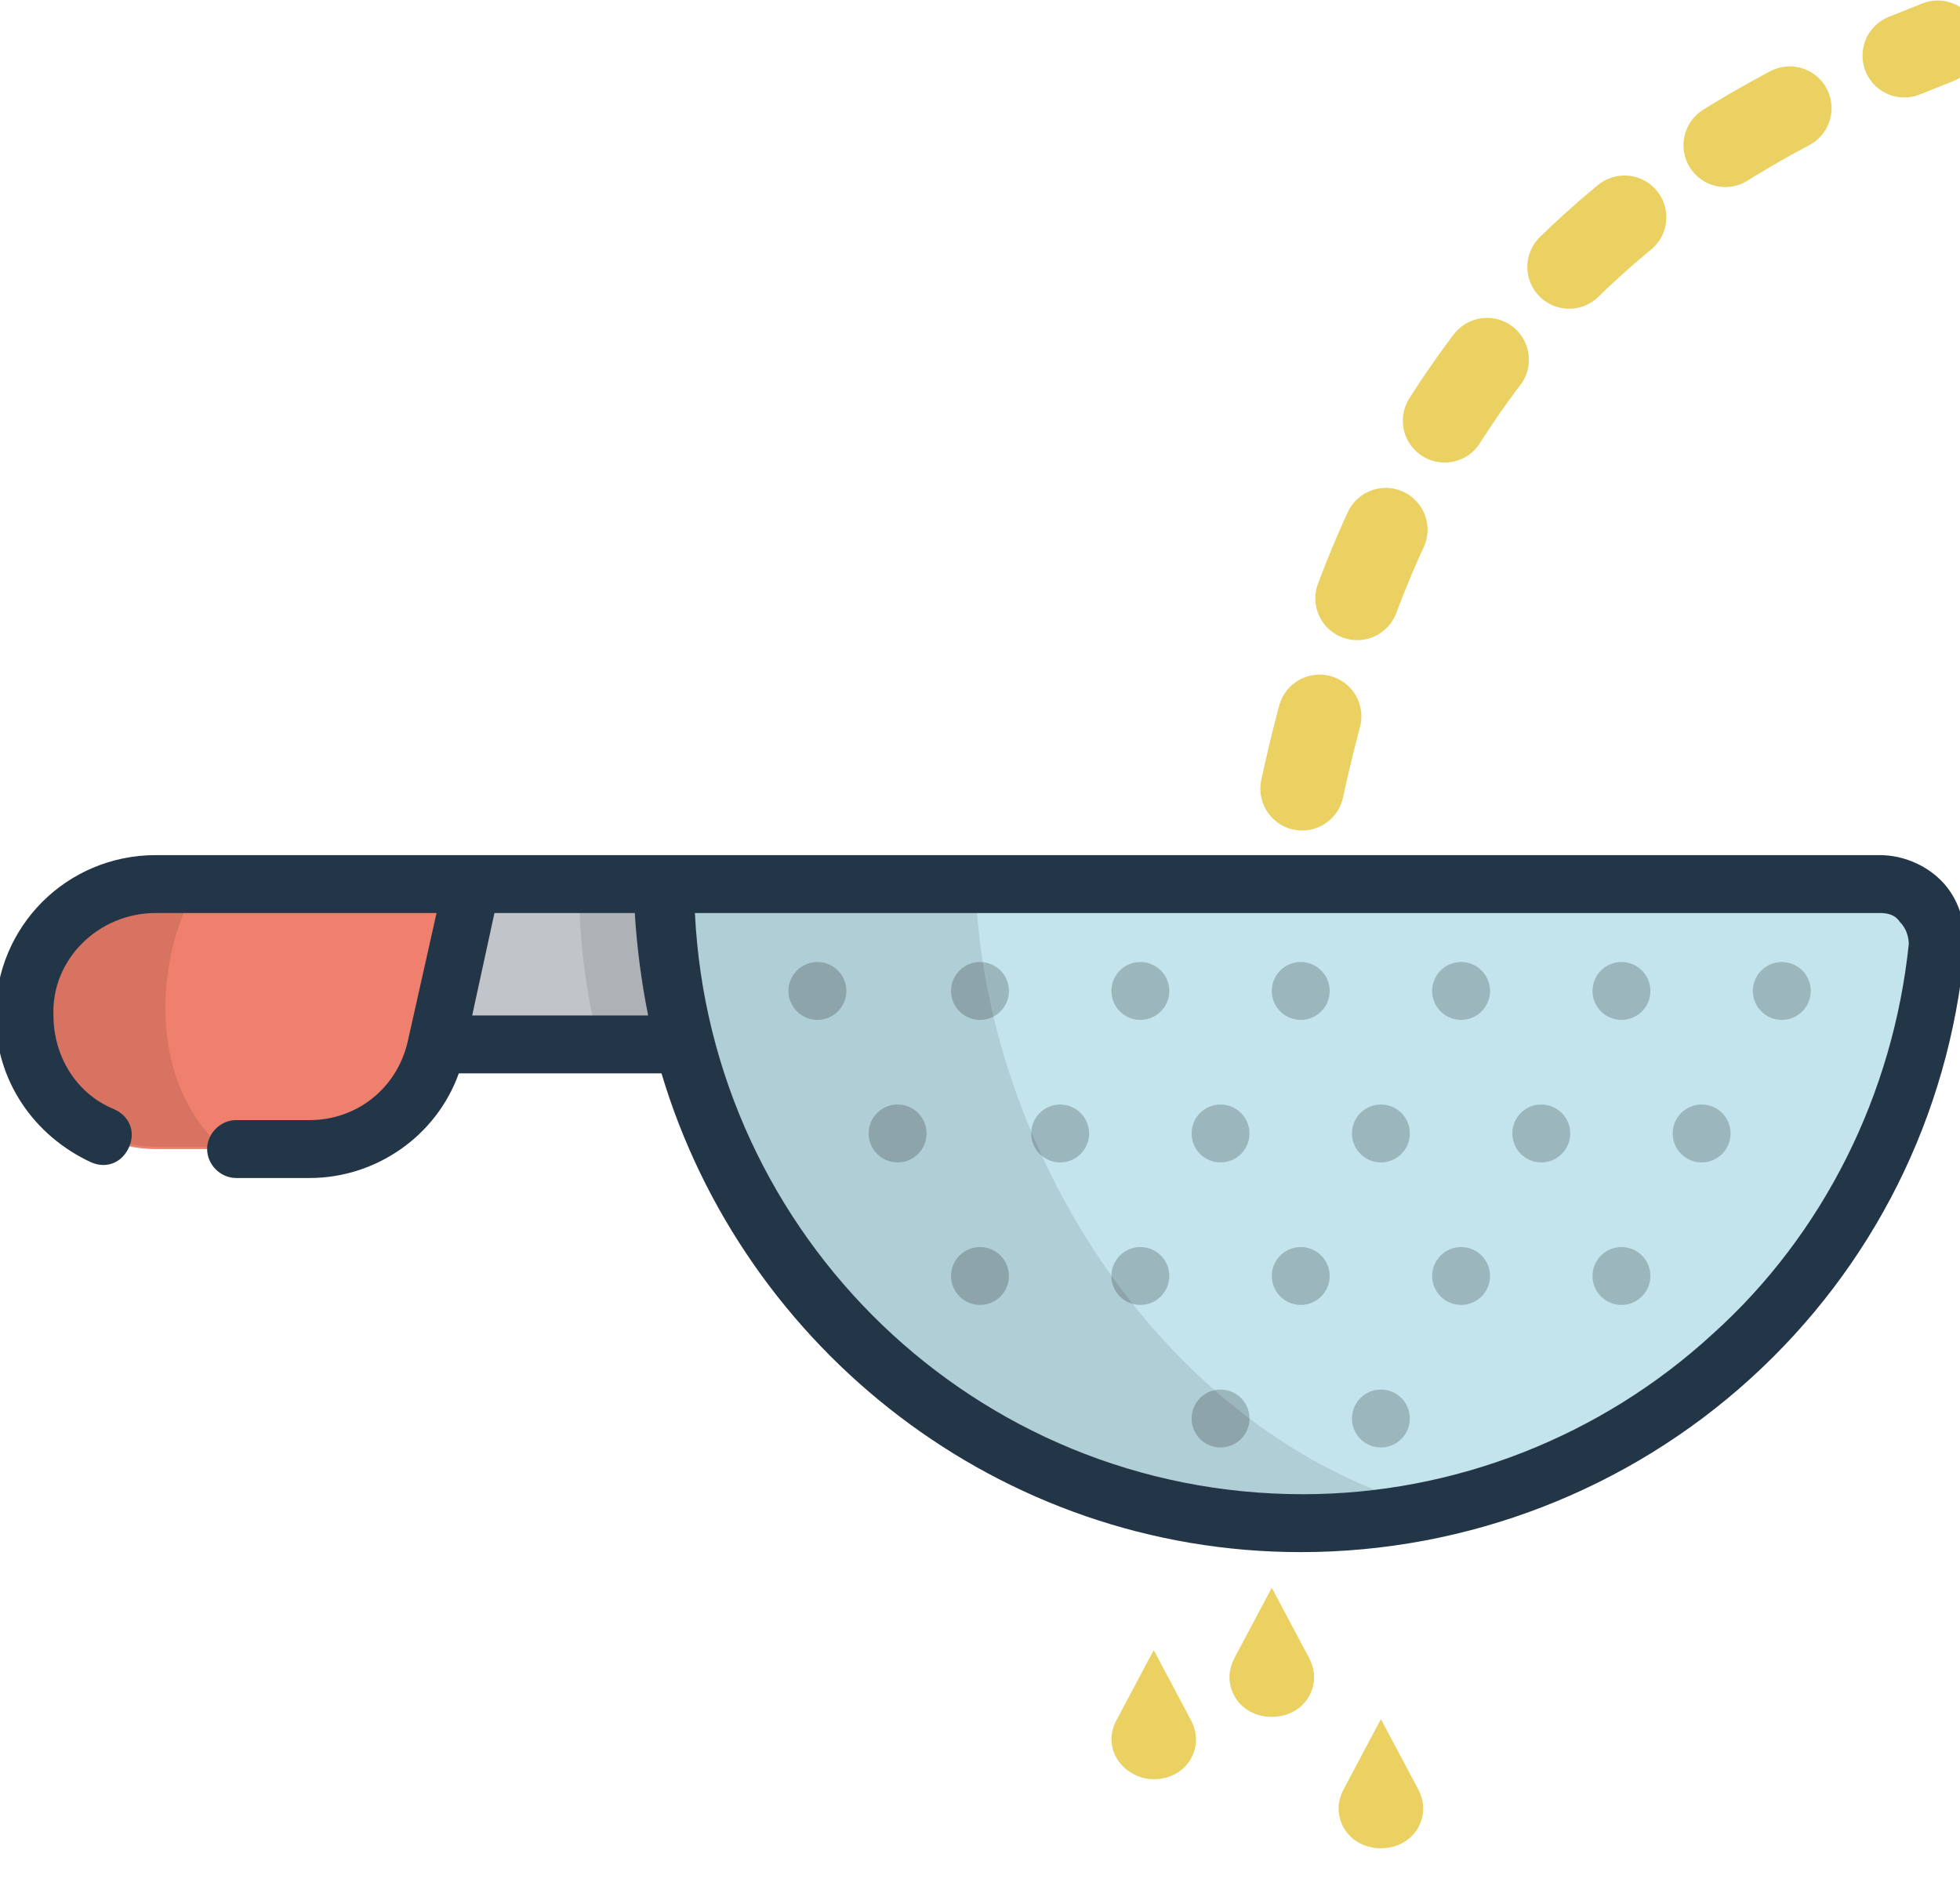 <?xml version="1.0" encoding="utf-8"?>
<!-- Generator: Adobe Illustrator 23.0.1, SVG Export Plug-In . SVG Version: 6.00 Build 0)  -->
<svg version="1.1" id="Capa_1" xmlns="http://www.w3.org/2000/svg" xmlns:xlink="http://www.w3.org/1999/xlink" x="0px" y="0px"
	 viewBox="0 0 88 85" style="enable-background:new 0 0 88 85;" xml:space="preserve">
<style type="text/css">
	.st0{fill:none;stroke:#EBD161;stroke-width:3.754;stroke-linecap:round;stroke-miterlimit:10;}
	.st1{fill:none;stroke:#EBD161;stroke-width:3.754;stroke-linecap:round;stroke-miterlimit:10;stroke-dasharray:3.34,5.566;}
	.st2{fill:#C1C5CA;}
	.st3{opacity:0.1;enable-background:new    ;}
	.st4{fill:#EF806D;}
	.st5{fill:#C3E4ED;}
	.st6{opacity:0.2;}
	.st7{fill:#233648;}
	.st8{fill:#EBD161;}
</style>
<g>
	<g>
		<g>
			<path class="st0" d="M56.2,51.3c0.1-0.5,0.1-1.1,0.2-1.6"/>
			<path class="st1" d="M57,44.2c2-15.6,6.4-31.6,25.9-40.6"/>
			<path class="st0" d="M85.5,2.5c0.5-0.2,1-0.4,1.5-0.6"/>
		</g>
	</g>
	<g>
		<rect x="18.9" y="40.1" class="st2" width="16.6" height="7.2"/>
		<path class="st3" d="M33.6,46.9v-7.2h-7.6c0,2.5,0.3,4.9,0.9,7.2H33.6z"/>
		<path class="st4" d="M13.9,51.6H7c-3.3,0-5.9-2.7-5.9-5.9l0,0c0-3.3,2.7-5.9,5.9-5.9h14.2l-1.6,7.3C18.9,49.7,16.6,51.6,13.9,51.6
			z"/>
		<path class="st3" d="M7,39.7c-3.3,0-5.9,2.7-5.9,5.9l0,0c0,3.3,2.7,5.9,5.9,5.9h2.9c-3.7-3.5-2.6-9.5-0.9-11.9L7,39.7L7,39.7z"/>
		<path class="st5" d="M29.8,39.7c0,15.8,12.8,28.7,28.7,28.7c14.9,0,27.1-11.3,28.5-25.9c0.1-1.5-1-2.8-2.5-2.8H29.8z"/>
		<g class="st6">
			<g>
				<circle cx="58.4" cy="44.5" r="1.3"/>
				<circle cx="51.2" cy="44.5" r="1.3"/>
				<circle cx="44" cy="44.5" r="1.3"/>
				<circle cx="36.7" cy="44.5" r="1.3"/>
				<circle cx="65.6" cy="44.5" r="1.3"/>
				<circle cx="72.8" cy="44.5" r="1.3"/>
				<circle cx="80" cy="44.5" r="1.3"/>
			</g>
			<g>
				<circle cx="54.8" cy="50.9" r="1.3"/>
				<circle cx="47.6" cy="50.9" r="1.3"/>
				<circle cx="40.3" cy="50.9" r="1.3"/>
				<circle cx="62" cy="50.9" r="1.3"/>
				<circle cx="69.2" cy="50.9" r="1.3"/>
				<circle cx="76.4" cy="50.9" r="1.3"/>
			</g>
			<g>
				<circle cx="58.4" cy="57.3" r="1.3"/>
				<circle cx="51.2" cy="57.3" r="1.3"/>
				<circle cx="44" cy="57.3" r="1.3"/>
				<circle cx="65.6" cy="57.3" r="1.3"/>
				<circle cx="72.8" cy="57.3" r="1.3"/>
			</g>
			<g>
				<circle cx="54.8" cy="63.7" r="1.3"/>
				<circle cx="62" cy="63.7" r="1.3"/>
			</g>
		</g>
		<path class="st3" d="M58.4,68.4c2.1,0,4.1-0.2,6-0.6c-12.3-3.3-20.2-16.4-20.6-28H29.8C29.8,55.6,42.6,68.4,58.4,68.4z"/>
		<path class="st7" d="M87.3,39.7c-0.7-0.8-1.8-1.3-2.9-1.3L7,38.4c-4,0-7.2,3.2-7.2,7.2c0,2.9,1.7,5.4,4.3,6.6
			c0.7,0.3,1.4,0,1.7-0.7c0.3-0.7,0-1.4-0.7-1.7c-1.7-0.7-2.7-2.4-2.7-4.2C2.3,43.1,4.4,41,7,41h12.6l-1.3,5.8
			c-0.5,2.1-2.3,3.5-4.4,3.5h-3.3c-0.7,0-1.3,0.6-1.3,1.3c0,0.7,0.6,1.3,1.3,1.3h3.3c3,0,5.7-1.9,6.7-4.7h9.1
			c3.7,12.4,15.2,21.5,28.7,21.5c7.5,0,14.7-2.8,20.2-7.8c5.5-5,8.9-11.8,9.6-19.2C88.3,41.6,88,40.5,87.3,39.7z M21.2,45.6l1-4.6
			h6.3c0.1,1.6,0.3,3.1,0.6,4.6H21.2z M85.7,42.4c-0.7,6.7-3.8,13-8.8,17.5c-5,4.6-11.6,7.2-18.4,7.2c-14.7,0-26.6-11.6-27.3-26.1
			h2.1c0,0,0,0,0,0c0,0,0,0,0,0h49.6c0,0,0,0,0,0c0,0,0,0,0,0h1.5c0.4,0,0.7,0.1,0.9,0.4C85.6,41.7,85.7,42.1,85.7,42.4z"/>
	</g>
	<path class="st8" d="M51.8,74.1l1.7,3.2c0.1,0.2,0.2,0.5,0.2,0.8c0,1-0.8,1.8-1.9,1.8c-1,0-1.9-0.8-1.9-1.8c0-0.3,0.1-0.6,0.2-0.8
		L51.8,74.1"/>
	<path class="st8" d="M62,77.2l1.7,3.2c0.1,0.2,0.2,0.5,0.2,0.8c0,1-0.8,1.8-1.9,1.8s-1.9-0.8-1.9-1.8c0-0.3,0.1-0.6,0.2-0.8
		L62,77.2"/>
	<path class="st8" d="M57.1,71.3l1.7,3.2c0.1,0.2,0.2,0.5,0.2,0.8c0,1-0.8,1.8-1.9,1.8s-1.9-0.8-1.9-1.8c0-0.3,0.1-0.6,0.2-0.8
		L57.1,71.3"/>
</g>
</svg>
